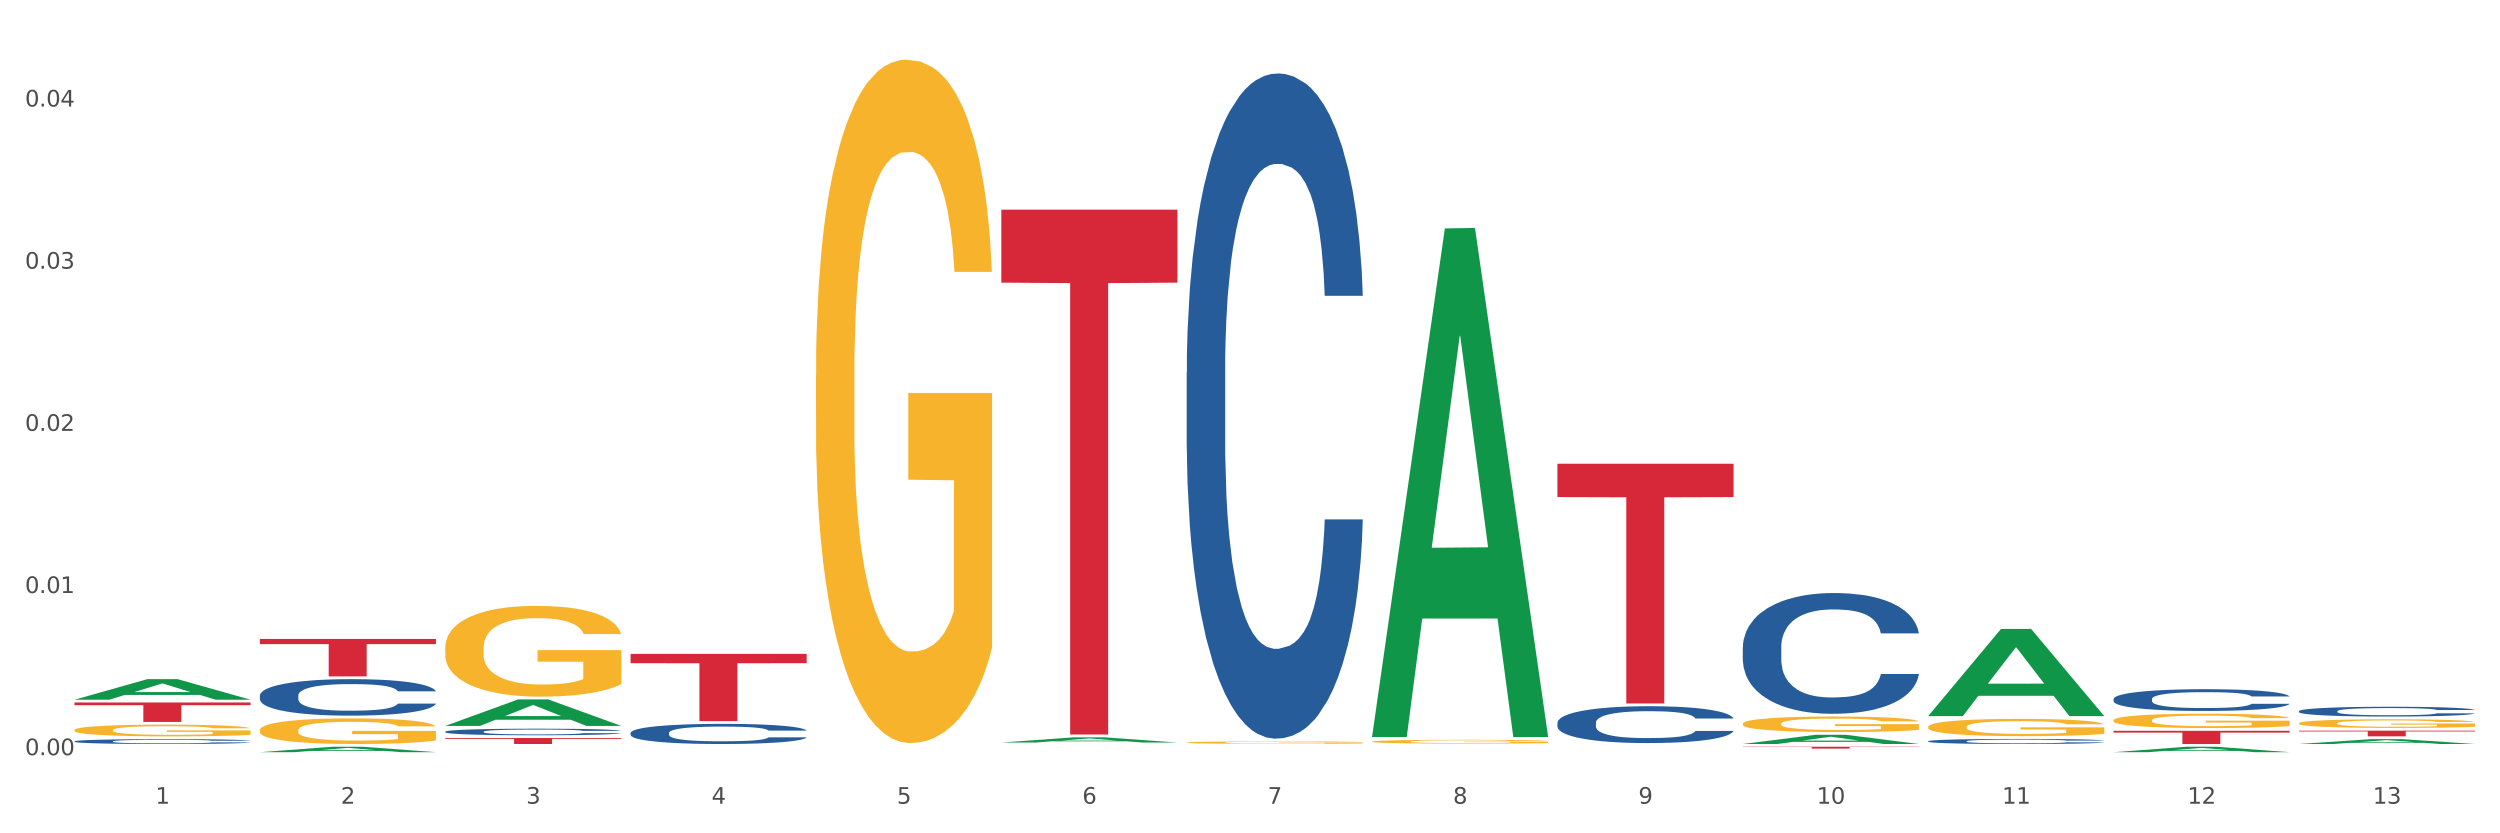 <?xml version="1.0" encoding="utf-8" standalone="no"?>
<!DOCTYPE svg PUBLIC "-//W3C//DTD SVG 1.1//EN"
  "http://www.w3.org/Graphics/SVG/1.1/DTD/svg11.dtd">
<svg xmlns:xlink="http://www.w3.org/1999/xlink" width="1080pt" height="360pt" viewBox="0 0 1080 360" xmlns="http://www.w3.org/2000/svg" version="1.1">
 <rect x="0" y="0" width="1080" height="360" fill="#333333" stroke="none"/>
 <defs>
  <style type="text/css">*{stroke-linejoin: round; stroke-linecap: butt}</style>
 </defs>
 <g id="figure_1">
  <g id="patch_1">
   <path d="M 0 360 
L 1080 360 
L 1080 0 
L 0 0 
z
" style="fill: #ffffff; stroke: #ffffff; stroke-linejoin: miter"/>
  </g>
  <g id="axes_1">
   <g id="matplotlib.axis_1">
    <g id="xtick_1">
     <g id="text_1">
      <!-- 1 -->
      <g style="fill: #4d4d4d" transform="translate(67.159 347.204) scale(0.096 -0.096)">
       <defs>
        <path id="DejaVuSans-31" d="M 794 531 
L 1825 531 
L 1825 4091 
L 703 3866 
L 703 4441 
L 1819 4666 
L 2450 4666 
L 2450 531 
L 3481 531 
L 3481 0 
L 794 0 
L 794 531 
z
" transform="scale(0.016)"/>
       </defs>
       <use xlink:href="#DejaVuSans-31"/>
      </g>
     </g>
    </g>
    <g id="xtick_2">
     <g id="text_2">
      <!-- 2 -->
      <g style="fill: #4d4d4d" transform="translate(147.238 347.204) scale(0.096 -0.096)">
       <defs>
        <path id="DejaVuSans-32" d="M 1228 531 
L 3431 531 
L 3431 0 
L 469 0 
L 469 531 
Q 828 903 1448 1529 
Q 2069 2156 2228 2338 
Q 2531 2678 2651 2914 
Q 2772 3150 2772 3378 
Q 2772 3750 2511 3984 
Q 2250 4219 1831 4219 
Q 1534 4219 1204 4116 
Q 875 4013 500 3803 
L 500 4441 
Q 881 4594 1212 4672 
Q 1544 4750 1819 4750 
Q 2544 4750 2975 4387 
Q 3406 4025 3406 3419 
Q 3406 3131 3298 2873 
Q 3191 2616 2906 2266 
Q 2828 2175 2409 1742 
Q 1991 1309 1228 531 
z
" transform="scale(0.016)"/>
       </defs>
       <use xlink:href="#DejaVuSans-32"/>
      </g>
     </g>
    </g>
    <g id="xtick_3">
     <g id="text_3">
      <!-- 3 -->
      <g style="fill: #4d4d4d" transform="translate(227.317 347.204) scale(0.096 -0.096)">
       <defs>
        <path id="DejaVuSans-33" d="M 2597 2516 
Q 3050 2419 3304 2112 
Q 3559 1806 3559 1356 
Q 3559 666 3084 287 
Q 2609 -91 1734 -91 
Q 1441 -91 1130 -33 
Q 819 25 488 141 
L 488 750 
Q 750 597 1062 519 
Q 1375 441 1716 441 
Q 2309 441 2620 675 
Q 2931 909 2931 1356 
Q 2931 1769 2642 2001 
Q 2353 2234 1838 2234 
L 1294 2234 
L 1294 2753 
L 1863 2753 
Q 2328 2753 2575 2939 
Q 2822 3125 2822 3475 
Q 2822 3834 2567 4026 
Q 2313 4219 1838 4219 
Q 1578 4219 1281 4162 
Q 984 4106 628 3988 
L 628 4550 
Q 988 4650 1302 4700 
Q 1616 4750 1894 4750 
Q 2613 4750 3031 4423 
Q 3450 4097 3450 3541 
Q 3450 3153 3228 2886 
Q 3006 2619 2597 2516 
z
" transform="scale(0.016)"/>
       </defs>
       <use xlink:href="#DejaVuSans-33"/>
      </g>
     </g>
    </g>
    <g id="xtick_4">
     <g id="text_4">
      <!-- 4 -->
      <g style="fill: #4d4d4d" transform="translate(307.396 347.204) scale(0.096 -0.096)">
       <defs>
        <path id="DejaVuSans-34" d="M 2419 4116 
L 825 1625 
L 2419 1625 
L 2419 4116 
z
M 2253 4666 
L 3047 4666 
L 3047 1625 
L 3713 1625 
L 3713 1100 
L 3047 1100 
L 3047 0 
L 2419 0 
L 2419 1100 
L 313 1100 
L 313 1709 
L 2253 4666 
z
" transform="scale(0.016)"/>
       </defs>
       <use xlink:href="#DejaVuSans-34"/>
      </g>
     </g>
    </g>
    <g id="xtick_5">
     <g id="text_5">
      <!-- 5 -->
      <g style="fill: #4d4d4d" transform="translate(387.475 347.204) scale(0.096 -0.096)">
       <defs>
        <path id="DejaVuSans-35" d="M 691 4666 
L 3169 4666 
L 3169 4134 
L 1269 4134 
L 1269 2991 
Q 1406 3038 1543 3061 
Q 1681 3084 1819 3084 
Q 2600 3084 3056 2656 
Q 3513 2228 3513 1497 
Q 3513 744 3044 326 
Q 2575 -91 1722 -91 
Q 1428 -91 1123 -41 
Q 819 9 494 109 
L 494 744 
Q 775 591 1075 516 
Q 1375 441 1709 441 
Q 2250 441 2565 725 
Q 2881 1009 2881 1497 
Q 2881 1984 2565 2268 
Q 2250 2553 1709 2553 
Q 1456 2553 1204 2497 
Q 953 2441 691 2322 
L 691 4666 
z
" transform="scale(0.016)"/>
       </defs>
       <use xlink:href="#DejaVuSans-35"/>
      </g>
     </g>
    </g>
    <g id="xtick_6">
     <g id="text_6">
      <!-- 6 -->
      <g style="fill: #4d4d4d" transform="translate(467.554 347.204) scale(0.096 -0.096)">
       <defs>
        <path id="DejaVuSans-36" d="M 2113 2584 
Q 1688 2584 1439 2293 
Q 1191 2003 1191 1497 
Q 1191 994 1439 701 
Q 1688 409 2113 409 
Q 2538 409 2786 701 
Q 3034 994 3034 1497 
Q 3034 2003 2786 2293 
Q 2538 2584 2113 2584 
z
M 3366 4563 
L 3366 3988 
Q 3128 4100 2886 4159 
Q 2644 4219 2406 4219 
Q 1781 4219 1451 3797 
Q 1122 3375 1075 2522 
Q 1259 2794 1537 2939 
Q 1816 3084 2150 3084 
Q 2853 3084 3261 2657 
Q 3669 2231 3669 1497 
Q 3669 778 3244 343 
Q 2819 -91 2113 -91 
Q 1303 -91 875 529 
Q 447 1150 447 2328 
Q 447 3434 972 4092 
Q 1497 4750 2381 4750 
Q 2619 4750 2861 4703 
Q 3103 4656 3366 4563 
z
" transform="scale(0.016)"/>
       </defs>
       <use xlink:href="#DejaVuSans-36"/>
      </g>
     </g>
    </g>
    <g id="xtick_7">
     <g id="text_7">
      <!-- 7 -->
      <g style="fill: #4d4d4d" transform="translate(547.634 347.204) scale(0.096 -0.096)">
       <defs>
        <path id="DejaVuSans-37" d="M 525 4666 
L 3525 4666 
L 3525 4397 
L 1831 0 
L 1172 0 
L 2766 4134 
L 525 4134 
L 525 4666 
z
" transform="scale(0.016)"/>
       </defs>
       <use xlink:href="#DejaVuSans-37"/>
      </g>
     </g>
    </g>
    <g id="xtick_8">
     <g id="text_8">
      <!-- 8 -->
      <g style="fill: #4d4d4d" transform="translate(627.713 347.204) scale(0.096 -0.096)">
       <defs>
        <path id="DejaVuSans-38" d="M 2034 2216 
Q 1584 2216 1326 1975 
Q 1069 1734 1069 1313 
Q 1069 891 1326 650 
Q 1584 409 2034 409 
Q 2484 409 2743 651 
Q 3003 894 3003 1313 
Q 3003 1734 2745 1975 
Q 2488 2216 2034 2216 
z
M 1403 2484 
Q 997 2584 770 2862 
Q 544 3141 544 3541 
Q 544 4100 942 4425 
Q 1341 4750 2034 4750 
Q 2731 4750 3128 4425 
Q 3525 4100 3525 3541 
Q 3525 3141 3298 2862 
Q 3072 2584 2669 2484 
Q 3125 2378 3379 2068 
Q 3634 1759 3634 1313 
Q 3634 634 3220 271 
Q 2806 -91 2034 -91 
Q 1263 -91 848 271 
Q 434 634 434 1313 
Q 434 1759 690 2068 
Q 947 2378 1403 2484 
z
M 1172 3481 
Q 1172 3119 1398 2916 
Q 1625 2713 2034 2713 
Q 2441 2713 2670 2916 
Q 2900 3119 2900 3481 
Q 2900 3844 2670 4047 
Q 2441 4250 2034 4250 
Q 1625 4250 1398 4047 
Q 1172 3844 1172 3481 
z
" transform="scale(0.016)"/>
       </defs>
       <use xlink:href="#DejaVuSans-38"/>
      </g>
     </g>
    </g>
    <g id="xtick_9">
     <g id="text_9">
      <!-- 9 -->
      <g style="fill: #4d4d4d" transform="translate(707.792 347.204) scale(0.096 -0.096)">
       <defs>
        <path id="DejaVuSans-39" d="M 703 97 
L 703 672 
Q 941 559 1184 500 
Q 1428 441 1663 441 
Q 2288 441 2617 861 
Q 2947 1281 2994 2138 
Q 2813 1869 2534 1725 
Q 2256 1581 1919 1581 
Q 1219 1581 811 2004 
Q 403 2428 403 3163 
Q 403 3881 828 4315 
Q 1253 4750 1959 4750 
Q 2769 4750 3195 4129 
Q 3622 3509 3622 2328 
Q 3622 1225 3098 567 
Q 2575 -91 1691 -91 
Q 1453 -91 1209 -44 
Q 966 3 703 97 
z
M 1959 2075 
Q 2384 2075 2632 2365 
Q 2881 2656 2881 3163 
Q 2881 3666 2632 3958 
Q 2384 4250 1959 4250 
Q 1534 4250 1286 3958 
Q 1038 3666 1038 3163 
Q 1038 2656 1286 2365 
Q 1534 2075 1959 2075 
z
" transform="scale(0.016)"/>
       </defs>
       <use xlink:href="#DejaVuSans-39"/>
      </g>
     </g>
    </g>
    <g id="xtick_10">
     <g id="text_10">
      <!-- 10 -->
      <g style="fill: #4d4d4d" transform="translate(784.817 347.204) scale(0.096 -0.096)">
       <defs>
        <path id="DejaVuSans-30" d="M 2034 4250 
Q 1547 4250 1301 3770 
Q 1056 3291 1056 2328 
Q 1056 1369 1301 889 
Q 1547 409 2034 409 
Q 2525 409 2770 889 
Q 3016 1369 3016 2328 
Q 3016 3291 2770 3770 
Q 2525 4250 2034 4250 
z
M 2034 4750 
Q 2819 4750 3233 4129 
Q 3647 3509 3647 2328 
Q 3647 1150 3233 529 
Q 2819 -91 2034 -91 
Q 1250 -91 836 529 
Q 422 1150 422 2328 
Q 422 3509 836 4129 
Q 1250 4750 2034 4750 
z
" transform="scale(0.016)"/>
       </defs>
       <use xlink:href="#DejaVuSans-31"/>
       <use xlink:href="#DejaVuSans-30" transform="translate(63.623 0)"/>
      </g>
     </g>
    </g>
    <g id="xtick_11">
     <g id="text_11">
      <!-- 11 -->
      <g style="fill: #4d4d4d" transform="translate(864.896 347.204) scale(0.096 -0.096)">
       <use xlink:href="#DejaVuSans-31"/>
       <use xlink:href="#DejaVuSans-31" transform="translate(63.623 0)"/>
      </g>
     </g>
    </g>
    <g id="xtick_12">
     <g id="text_12">
      <!-- 12 -->
      <g style="fill: #4d4d4d" transform="translate(944.975 347.204) scale(0.096 -0.096)">
       <use xlink:href="#DejaVuSans-31"/>
       <use xlink:href="#DejaVuSans-32" transform="translate(63.623 0)"/>
      </g>
     </g>
    </g>
    <g id="xtick_13">
     <g id="text_13">
      <!-- 13 -->
      <g style="fill: #4d4d4d" transform="translate(1025.054 347.204) scale(0.096 -0.096)">
       <use xlink:href="#DejaVuSans-31"/>
       <use xlink:href="#DejaVuSans-33" transform="translate(63.623 0)"/>
      </g>
     </g>
    </g>
    <g id="xtick_14"/>
    <g id="xtick_15"/>
    <g id="xtick_16"/>
    <g id="xtick_17"/>
    <g id="xtick_18"/>
    <g id="xtick_19"/>
    <g id="xtick_20"/>
    <g id="xtick_21"/>
    <g id="xtick_22"/>
    <g id="xtick_23"/>
    <g id="xtick_24"/>
    <g id="xtick_25"/>
   </g>
   <g id="matplotlib.axis_2">
    <g id="ytick_1">
     <g id="text_14">
      <!-- 0.00 -->
      <g style="fill: #4d4d4d" transform="translate(10.8 326.243) scale(0.096 -0.096)">
       <defs>
        <path id="DejaVuSans-2e" d="M 684 794 
L 1344 794 
L 1344 0 
L 684 0 
L 684 794 
z
" transform="scale(0.016)"/>
       </defs>
       <use xlink:href="#DejaVuSans-30"/>
       <use xlink:href="#DejaVuSans-2e" transform="translate(63.623 0)"/>
       <use xlink:href="#DejaVuSans-30" transform="translate(95.41 0)"/>
       <use xlink:href="#DejaVuSans-30" transform="translate(159.033 0)"/>
      </g>
     </g>
    </g>
    <g id="ytick_2">
     <g id="text_15">
      <!-- 0.01 -->
      <g style="fill: #4d4d4d" transform="translate(10.8 256.185) scale(0.096 -0.096)">
       <use xlink:href="#DejaVuSans-30"/>
       <use xlink:href="#DejaVuSans-2e" transform="translate(63.623 0)"/>
       <use xlink:href="#DejaVuSans-30" transform="translate(95.41 0)"/>
       <use xlink:href="#DejaVuSans-31" transform="translate(159.033 0)"/>
      </g>
     </g>
    </g>
    <g id="ytick_3">
     <g id="text_16">
      <!-- 0.02 -->
      <g style="fill: #4d4d4d" transform="translate(10.8 186.128) scale(0.096 -0.096)">
       <use xlink:href="#DejaVuSans-30"/>
       <use xlink:href="#DejaVuSans-2e" transform="translate(63.623 0)"/>
       <use xlink:href="#DejaVuSans-30" transform="translate(95.41 0)"/>
       <use xlink:href="#DejaVuSans-32" transform="translate(159.033 0)"/>
      </g>
     </g>
    </g>
    <g id="ytick_4">
     <g id="text_17">
      <!-- 0.03 -->
      <g style="fill: #4d4d4d" transform="translate(10.8 116.071) scale(0.096 -0.096)">
       <use xlink:href="#DejaVuSans-30"/>
       <use xlink:href="#DejaVuSans-2e" transform="translate(63.623 0)"/>
       <use xlink:href="#DejaVuSans-30" transform="translate(95.41 0)"/>
       <use xlink:href="#DejaVuSans-33" transform="translate(159.033 0)"/>
      </g>
     </g>
    </g>
    <g id="ytick_5">
     <g id="text_18">
      <!-- 0.04 -->
      <g style="fill: #4d4d4d" transform="translate(10.8 46.014) scale(0.096 -0.096)">
       <use xlink:href="#DejaVuSans-30"/>
       <use xlink:href="#DejaVuSans-2e" transform="translate(63.623 0)"/>
       <use xlink:href="#DejaVuSans-30" transform="translate(95.41 0)"/>
       <use xlink:href="#DejaVuSans-34" transform="translate(159.033 0)"/>
      </g>
     </g>
    </g>
    <g id="ytick_6"/>
    <g id="ytick_7"/>
    <g id="ytick_8"/>
    <g id="ytick_9"/>
   </g>
   <g id="PolyCollection_1">
    <path d="M 32.175 302.271 
L 32.253 302.263 
L 63.625 293.385 
L 76.644 293.377 
L 108.25 302.288 
L 93.192 302.288 
L 86.369 300.213 
L 53.978 300.213 
L 53.743 300.246 
L 47.155 302.288 
L 32.175 302.288 
L 32.175 302.271 
L 58.056 298.975 
L 82.291 298.966 
L 70.291 295.276 
L 70.134 295.26 
L 69.977 295.285 
L 57.978 298.966 
L 58.056 298.975 
L 32.175 302.271 
z
" clip-path="url(#pe93362a57c)" style="fill: #109648"/>
    <path d="M 192.333 316.073 
L 192.423 316.071 
L 192.423 315.998 
L 192.693 315.899 
L 193.682 315.717 
L 194.941 315.579 
L 197.099 315.418 
L 198.268 315.35 
L 199.797 315.275 
L 202.944 315.153 
L 206.541 315.049 
L 209.059 314.991 
L 210.947 314.955 
L 215.174 314.89 
L 217.602 314.861 
L 220.12 314.838 
L 222.278 314.822 
L 225.875 314.804 
L 228.752 314.796 
L 232.079 314.794 
L 234.867 314.796 
L 238.554 314.807 
L 243.949 314.838 
L 246.018 314.856 
L 248.805 314.887 
L 251.683 314.929 
L 254.021 314.971 
L 256.718 315.03 
L 259.506 315.108 
L 262.204 315.207 
L 264.092 315.298 
L 265.621 315.395 
L 266.97 315.512 
L 267.959 315.639 
L 268.408 315.746 
L 251.953 315.746 
L 251.503 315.649 
L 250.604 315.545 
L 249.704 315.475 
L 248.715 315.418 
L 247.187 315.353 
L 245.838 315.311 
L 243.59 315.262 
L 241.521 315.231 
L 239.813 315.212 
L 237.745 315.197 
L 233.338 315.181 
L 230.191 315.181 
L 228.213 315.186 
L 225.785 315.199 
L 223.717 315.218 
L 221.289 315.249 
L 219.4 315.283 
L 217.512 315.327 
L 216.433 315.358 
L 214.814 315.415 
L 213.735 315.462 
L 212.296 315.543 
L 211.487 315.6 
L 210.048 315.748 
L 209.419 315.857 
L 209.149 315.933 
L 208.969 316.016 
L 208.969 316.422 
L 209.509 316.604 
L 209.958 316.682 
L 210.678 316.77 
L 212.027 316.885 
L 214.005 316.996 
L 216.073 317.077 
L 217.782 317.126 
L 219.4 317.163 
L 221.019 317.191 
L 222.997 317.218 
L 224.616 317.233 
L 227.044 317.249 
L 229.921 317.257 
L 232.169 317.257 
L 236.755 317.244 
L 238.824 317.231 
L 240.802 317.212 
L 242.96 317.184 
L 244.669 317.152 
L 245.658 317.129 
L 247.276 317.08 
L 248.535 317.028 
L 249.615 316.968 
L 250.334 316.916 
L 251.143 316.838 
L 251.773 316.749 
L 251.953 316.703 
L 268.408 316.703 
L 268.049 316.796 
L 267.419 316.887 
L 266.16 317.009 
L 265.171 317.08 
L 263.643 317.165 
L 262.024 317.238 
L 259.776 317.319 
L 257.708 317.379 
L 255.549 317.431 
L 253.211 317.478 
L 248.985 317.543 
L 247.456 317.561 
L 244.219 317.592 
L 241.701 317.61 
L 238.014 317.628 
L 234.238 317.639 
L 230.281 317.641 
L 226.774 317.636 
L 222.907 317.621 
L 220.479 317.605 
L 217.782 317.582 
L 214.634 317.545 
L 211.667 317.501 
L 208.879 317.449 
L 206.271 317.389 
L 203.843 317.322 
L 200.696 317.21 
L 198.358 317.1 
L 196.65 316.999 
L 195.481 316.913 
L 194.312 316.804 
L 193.682 316.729 
L 192.693 316.547 
L 192.333 316.378 
L 192.333 316.073 
z
" clip-path="url(#pe93362a57c)" style="fill: #255c99"/>
    <path d="M 112.254 300.472 
L 112.344 300.458 
L 112.344 300.055 
L 112.614 299.508 
L 113.603 298.5 
L 114.862 297.737 
L 117.02 296.845 
L 118.189 296.47 
L 119.718 296.053 
L 122.865 295.377 
L 126.462 294.801 
L 128.98 294.484 
L 130.868 294.283 
L 135.095 293.923 
L 137.523 293.764 
L 140.04 293.635 
L 142.199 293.548 
L 145.796 293.448 
L 148.673 293.405 
L 152 293.39 
L 154.788 293.405 
L 158.475 293.462 
L 163.87 293.635 
L 165.938 293.736 
L 168.726 293.908 
L 171.604 294.139 
L 173.942 294.369 
L 176.639 294.7 
L 179.427 295.132 
L 182.125 295.679 
L 184.013 296.183 
L 185.542 296.715 
L 186.891 297.363 
L 187.88 298.068 
L 188.329 298.658 
L 171.873 298.658 
L 171.424 298.126 
L 170.525 297.55 
L 169.625 297.161 
L 168.636 296.845 
L 167.107 296.485 
L 165.759 296.255 
L 163.51 295.981 
L 161.442 295.808 
L 159.734 295.708 
L 157.665 295.621 
L 153.259 295.535 
L 150.112 295.535 
L 148.134 295.564 
L 145.706 295.636 
L 143.637 295.736 
L 141.209 295.909 
L 139.321 296.096 
L 137.433 296.341 
L 136.354 296.514 
L 134.735 296.83 
L 133.656 297.089 
L 132.217 297.536 
L 131.408 297.852 
L 129.969 298.673 
L 129.34 299.277 
L 129.07 299.695 
L 128.89 300.155 
L 128.89 302.401 
L 129.43 303.408 
L 129.879 303.84 
L 130.599 304.33 
L 131.947 304.963 
L 133.926 305.582 
L 135.994 306.028 
L 137.702 306.302 
L 139.321 306.503 
L 140.94 306.661 
L 142.918 306.805 
L 144.537 306.892 
L 146.965 306.978 
L 149.842 307.021 
L 152.09 307.021 
L 156.676 306.949 
L 158.745 306.877 
L 160.723 306.777 
L 162.881 306.618 
L 164.59 306.445 
L 165.579 306.316 
L 167.197 306.042 
L 168.456 305.755 
L 169.535 305.423 
L 170.255 305.136 
L 171.064 304.704 
L 171.694 304.214 
L 171.873 303.955 
L 188.329 303.955 
L 187.97 304.473 
L 187.34 304.977 
L 186.081 305.654 
L 185.092 306.042 
L 183.563 306.517 
L 181.945 306.92 
L 179.697 307.367 
L 177.628 307.698 
L 175.47 307.986 
L 173.132 308.245 
L 168.906 308.605 
L 167.377 308.705 
L 164.14 308.878 
L 161.622 308.979 
L 157.935 309.08 
L 154.158 309.137 
L 150.202 309.152 
L 146.695 309.123 
L 142.828 309.036 
L 140.4 308.95 
L 137.702 308.82 
L 134.555 308.619 
L 131.588 308.374 
L 128.8 308.086 
L 126.192 307.755 
L 123.764 307.381 
L 120.617 306.762 
L 118.279 306.158 
L 116.57 305.596 
L 115.401 305.121 
L 114.232 304.517 
L 113.603 304.099 
L 112.614 303.092 
L 112.254 302.156 
L 112.254 300.472 
z
" clip-path="url(#pe93362a57c)" style="fill: #255c99"/>
    <path d="M 32.175 320.252 
L 32.265 320.25 
L 32.265 320.196 
L 32.535 320.123 
L 33.524 319.989 
L 34.783 319.888 
L 36.941 319.769 
L 38.11 319.719 
L 39.639 319.663 
L 42.786 319.573 
L 46.383 319.496 
L 48.901 319.454 
L 50.789 319.427 
L 55.016 319.38 
L 57.443 319.358 
L 59.961 319.341 
L 62.119 319.33 
L 65.716 319.316 
L 68.594 319.31 
L 71.921 319.309 
L 74.709 319.31 
L 78.396 319.318 
L 83.791 319.341 
L 85.859 319.355 
L 88.647 319.378 
L 91.524 319.408 
L 93.862 319.439 
L 96.56 319.483 
L 99.348 319.541 
L 102.045 319.613 
L 103.934 319.681 
L 105.463 319.751 
L 106.811 319.838 
L 107.801 319.932 
L 108.25 320.01 
L 91.794 320.01 
L 91.345 319.939 
L 90.445 319.863 
L 89.546 319.811 
L 88.557 319.769 
L 87.028 319.721 
L 85.679 319.69 
L 83.431 319.654 
L 81.363 319.631 
L 79.655 319.617 
L 77.586 319.606 
L 73.18 319.594 
L 70.033 319.594 
L 68.054 319.598 
L 65.627 319.608 
L 63.558 319.621 
L 61.13 319.644 
L 59.242 319.669 
L 57.354 319.702 
L 56.274 319.725 
L 54.656 319.767 
L 53.577 319.801 
L 52.138 319.861 
L 51.329 319.903 
L 49.89 320.012 
L 49.26 320.093 
L 48.991 320.148 
L 48.811 320.21 
L 48.811 320.509 
L 49.35 320.643 
L 49.8 320.701 
L 50.519 320.766 
L 51.868 320.85 
L 53.847 320.933 
L 55.915 320.992 
L 57.623 321.028 
L 59.242 321.055 
L 60.861 321.076 
L 62.839 321.095 
L 64.457 321.107 
L 66.885 321.118 
L 69.763 321.124 
L 72.011 321.124 
L 76.597 321.115 
L 78.665 321.105 
L 80.644 321.092 
L 82.802 321.071 
L 84.51 321.048 
L 85.5 321.03 
L 87.118 320.994 
L 88.377 320.956 
L 89.456 320.911 
L 90.176 320.873 
L 90.985 320.816 
L 91.614 320.75 
L 91.794 320.716 
L 108.25 320.716 
L 107.89 320.785 
L 107.261 320.852 
L 106.002 320.942 
L 105.013 320.994 
L 103.484 321.057 
L 101.866 321.111 
L 99.618 321.17 
L 97.549 321.214 
L 95.391 321.253 
L 93.053 321.287 
L 88.827 321.335 
L 87.298 321.349 
L 84.061 321.372 
L 81.543 321.385 
L 77.856 321.398 
L 74.079 321.406 
L 70.123 321.408 
L 66.616 321.404 
L 62.749 321.393 
L 60.321 321.381 
L 57.623 321.364 
L 54.476 321.337 
L 51.509 321.304 
L 48.721 321.266 
L 46.113 321.222 
L 43.685 321.172 
L 40.538 321.09 
L 38.2 321.009 
L 36.491 320.934 
L 35.322 320.871 
L 34.153 320.791 
L 33.524 320.735 
L 32.535 320.601 
L 32.175 320.476 
L 32.175 320.252 
z
" clip-path="url(#pe93362a57c)" style="fill: #255c99"/>
    <path d="M 32.175 315.394 
L 32.265 315.389 
L 32.265 315.223 
L 32.444 315.079 
L 33.343 314.732 
L 34.69 314.445 
L 35.678 314.292 
L 36.666 314.167 
L 37.833 314.042 
L 39.271 313.912 
L 41.875 313.722 
L 43.492 313.625 
L 45.468 313.523 
L 49.061 313.375 
L 51.665 313.292 
L 54.36 313.222 
L 58.761 313.139 
L 61.635 313.102 
L 64.689 313.074 
L 68.371 313.056 
L 71.156 313.051 
L 77.263 313.065 
L 82.473 313.107 
L 84.988 313.139 
L 88.221 313.195 
L 89.927 313.232 
L 92.712 313.306 
L 95.586 313.403 
L 97.562 313.486 
L 100.526 313.644 
L 102.771 313.801 
L 104.837 313.996 
L 105.915 314.13 
L 106.723 314.255 
L 107.442 314.398 
L 108.16 314.625 
L 91.993 314.625 
L 91.365 314.463 
L 90.377 314.31 
L 88.939 314.162 
L 87.682 314.07 
L 85.526 313.954 
L 83.55 313.88 
L 81.485 313.824 
L 78.97 313.778 
L 76.994 313.755 
L 74.209 313.736 
L 68.731 313.741 
L 65.048 313.778 
L 62.533 313.824 
L 60.917 313.866 
L 59.479 313.912 
L 57.863 313.977 
L 55.977 314.074 
L 54.629 314.162 
L 53.282 314.273 
L 52.204 314.385 
L 51.216 314.514 
L 50.408 314.653 
L 49.779 314.797 
L 49.24 314.973 
L 48.791 315.264 
L 48.791 315.899 
L 48.971 316.042 
L 49.42 316.232 
L 49.959 316.376 
L 50.857 316.547 
L 51.665 316.663 
L 53.192 316.829 
L 54.899 316.968 
L 56.246 317.056 
L 57.593 317.13 
L 59.929 317.232 
L 62.533 317.316 
L 64.779 317.366 
L 67.832 317.413 
L 69.898 317.431 
L 71.695 317.441 
L 76.096 317.441 
L 79.239 317.427 
L 82.742 317.394 
L 85.437 317.353 
L 87.682 317.302 
L 90.197 317.218 
L 91.814 317.14 
L 91.814 316.172 
L 72.054 316.167 
L 72.054 315.524 
L 108.25 315.524 
L 108.25 317.413 
L 106.723 317.51 
L 105.017 317.598 
L 103.22 317.677 
L 100.526 317.774 
L 97.292 317.867 
L 94.418 317.931 
L 91.365 317.987 
L 87.772 318.038 
L 83.101 318.084 
L 80.227 318.103 
L 76.635 318.117 
L 72.413 318.121 
L 68.731 318.112 
L 65.138 318.089 
L 61.366 318.047 
L 57.683 317.987 
L 54.899 317.927 
L 52.114 317.853 
L 49.15 317.755 
L 46.815 317.663 
L 45.019 317.579 
L 43.043 317.473 
L 40.887 317.334 
L 39.271 317.209 
L 37.833 317.079 
L 36.307 316.913 
L 35.229 316.769 
L 34.151 316.589 
L 33.522 316.454 
L 32.804 316.246 
L 32.265 315.954 
L 32.175 315.394 
z
" clip-path="url(#pe93362a57c)" style="fill: #f7b32b"/>
    <path d="M 32.175 303.475 
L 108.25 303.475 
L 108.25 304.641 
L 78.325 304.649 
L 78.325 311.864 
L 61.92 311.864 
L 61.92 304.649 
L 32.175 304.641 
L 32.175 303.483 
L 32.175 303.475 
z
" clip-path="url(#pe93362a57c)" style="fill: #d62839"/>
    <path d="M 112.254 276.012 
L 188.329 276.012 
L 188.329 278.262 
L 158.404 278.277 
L 158.404 292.203 
L 141.999 292.203 
L 141.999 278.277 
L 112.254 278.262 
L 112.254 276.028 
L 112.254 276.012 
z
" clip-path="url(#pe93362a57c)" style="fill: #d62839"/>
    <path d="M 192.333 279.867 
L 192.423 279.832 
L 192.423 278.543 
L 192.603 277.433 
L 193.501 274.747 
L 194.848 272.527 
L 195.836 271.345 
L 196.824 270.379 
L 197.992 269.412 
L 199.429 268.409 
L 202.034 266.941 
L 203.65 266.189 
L 205.626 265.401 
L 209.219 264.256 
L 211.824 263.611 
L 214.518 263.074 
L 218.919 262.429 
L 221.793 262.143 
L 224.847 261.928 
L 228.53 261.785 
L 231.314 261.749 
L 237.422 261.856 
L 242.631 262.179 
L 245.146 262.429 
L 248.379 262.859 
L 250.086 263.145 
L 252.87 263.718 
L 255.744 264.47 
L 257.72 265.115 
L 260.684 266.332 
L 262.93 267.55 
L 264.995 269.054 
L 266.073 270.092 
L 266.882 271.059 
L 267.6 272.169 
L 268.319 273.923 
L 252.152 273.923 
L 251.523 272.67 
L 250.535 271.489 
L 249.098 270.343 
L 247.84 269.627 
L 245.685 268.731 
L 243.709 268.159 
L 241.643 267.729 
L 239.128 267.371 
L 237.152 267.192 
L 234.368 267.048 
L 228.889 267.084 
L 225.206 267.371 
L 222.692 267.729 
L 221.075 268.051 
L 219.638 268.409 
L 218.021 268.91 
L 216.135 269.662 
L 214.788 270.343 
L 213.44 271.202 
L 212.363 272.062 
L 211.375 273.064 
L 210.566 274.138 
L 209.937 275.248 
L 209.399 276.609 
L 208.949 278.865 
L 208.949 283.77 
L 209.129 284.88 
L 209.578 286.349 
L 210.117 287.459 
L 211.015 288.783 
L 211.824 289.679 
L 213.351 290.968 
L 215.057 292.042 
L 216.404 292.722 
L 217.752 293.295 
L 220.087 294.083 
L 222.692 294.727 
L 224.937 295.121 
L 227.991 295.479 
L 230.057 295.623 
L 231.853 295.694 
L 236.254 295.694 
L 239.398 295.587 
L 242.9 295.336 
L 245.595 295.014 
L 247.84 294.62 
L 250.355 293.976 
L 251.972 293.367 
L 251.972 285.883 
L 232.212 285.847 
L 232.212 280.87 
L 268.408 280.87 
L 268.408 295.479 
L 266.882 296.231 
L 265.175 296.912 
L 263.379 297.52 
L 260.684 298.272 
L 257.451 298.989 
L 254.577 299.49 
L 251.523 299.92 
L 247.93 300.313 
L 243.26 300.671 
L 240.386 300.815 
L 236.793 300.922 
L 232.571 300.958 
L 228.889 300.886 
L 225.296 300.707 
L 221.524 300.385 
L 217.841 299.92 
L 215.057 299.454 
L 212.273 298.881 
L 209.309 298.129 
L 206.974 297.413 
L 205.177 296.768 
L 203.201 295.945 
L 201.046 294.871 
L 199.429 293.904 
L 197.992 292.901 
L 196.465 291.612 
L 195.387 290.502 
L 194.309 289.106 
L 193.681 288.067 
L 192.962 286.456 
L 192.423 284.2 
L 192.333 279.867 
z
" clip-path="url(#pe93362a57c)" style="fill: #f7b32b"/>
    <path d="M 272.412 282.465 
L 348.488 282.465 
L 348.488 286.502 
L 318.562 286.53 
L 318.562 311.521 
L 302.157 311.521 
L 302.157 286.53 
L 272.412 286.502 
L 272.412 282.492 
L 272.412 282.465 
z
" clip-path="url(#pe93362a57c)" style="fill: #d62839"/>
    <path d="M 432.571 90.586 
L 508.646 90.586 
L 508.646 122.096 
L 478.721 122.309 
L 478.721 317.329 
L 462.316 317.329 
L 462.316 122.309 
L 432.571 122.096 
L 432.571 90.799 
L 432.571 90.586 
z
" clip-path="url(#pe93362a57c)" style="fill: #d62839"/>
    <path d="M 272.412 316.617 
L 272.502 316.61 
L 272.502 316.387 
L 272.772 316.085 
L 273.761 315.529 
L 275.02 315.108 
L 277.178 314.615 
L 278.347 314.409 
L 279.876 314.178 
L 283.023 313.805 
L 286.62 313.487 
L 289.138 313.313 
L 291.027 313.201 
L 295.253 313.003 
L 297.681 312.915 
L 300.199 312.844 
L 302.357 312.796 
L 305.954 312.741 
L 308.831 312.717 
L 312.159 312.709 
L 314.946 312.717 
L 318.633 312.748 
L 324.028 312.844 
L 326.097 312.899 
L 328.884 312.995 
L 331.762 313.122 
L 334.1 313.249 
L 336.798 313.432 
L 339.585 313.67 
L 342.283 313.972 
L 344.171 314.25 
L 345.7 314.544 
L 347.049 314.901 
L 348.038 315.291 
L 348.488 315.616 
L 332.032 315.616 
L 331.582 315.322 
L 330.683 315.005 
L 329.784 314.79 
L 328.794 314.615 
L 327.266 314.417 
L 325.917 314.29 
L 323.669 314.139 
L 321.601 314.043 
L 319.892 313.988 
L 317.824 313.94 
L 313.418 313.892 
L 310.27 313.892 
L 308.292 313.908 
L 305.864 313.948 
L 303.796 314.004 
L 301.368 314.099 
L 299.479 314.202 
L 297.591 314.337 
L 296.512 314.433 
L 294.893 314.607 
L 293.814 314.75 
L 292.375 314.997 
L 291.566 315.172 
L 290.127 315.624 
L 289.498 315.958 
L 289.228 316.188 
L 289.048 316.443 
L 289.048 317.682 
L 289.588 318.238 
L 290.037 318.476 
L 290.757 318.747 
L 292.106 319.096 
L 294.084 319.438 
L 296.152 319.684 
L 297.861 319.835 
L 299.479 319.946 
L 301.098 320.034 
L 303.076 320.113 
L 304.695 320.161 
L 307.123 320.208 
L 310 320.232 
L 312.249 320.232 
L 316.835 320.192 
L 318.903 320.153 
L 320.881 320.097 
L 323.039 320.01 
L 324.748 319.914 
L 325.737 319.843 
L 327.356 319.692 
L 328.615 319.533 
L 329.694 319.35 
L 330.413 319.191 
L 331.222 318.953 
L 331.852 318.683 
L 332.032 318.54 
L 348.488 318.54 
L 348.128 318.826 
L 347.498 319.104 
L 346.24 319.477 
L 345.25 319.692 
L 343.722 319.954 
L 342.103 320.177 
L 339.855 320.423 
L 337.787 320.606 
L 335.629 320.764 
L 333.291 320.907 
L 329.064 321.106 
L 327.535 321.162 
L 324.298 321.257 
L 321.78 321.313 
L 318.094 321.368 
L 314.317 321.4 
L 310.36 321.408 
L 306.853 321.392 
L 302.986 321.344 
L 300.558 321.297 
L 297.861 321.225 
L 294.713 321.114 
L 291.746 320.979 
L 288.958 320.82 
L 286.351 320.637 
L 283.923 320.431 
L 280.775 320.089 
L 278.437 319.756 
L 276.729 319.446 
L 275.56 319.184 
L 274.391 318.85 
L 273.761 318.619 
L 272.772 318.063 
L 272.412 317.547 
L 272.412 316.617 
z
" clip-path="url(#pe93362a57c)" style="fill: #255c99"/>
    <path d="M 672.808 200.341 
L 748.883 200.341 
L 748.883 214.732 
L 718.958 214.829 
L 718.958 303.896 
L 702.553 303.896 
L 702.553 214.829 
L 672.808 214.732 
L 672.808 200.438 
L 672.808 200.341 
z
" clip-path="url(#pe93362a57c)" style="fill: #d62839"/>
    <path d="M 913.046 315.695 
L 989.121 315.695 
L 989.121 316.489 
L 959.196 316.495 
L 959.196 321.408 
L 942.791 321.408 
L 942.791 316.495 
L 913.046 316.489 
L 913.046 315.701 
L 913.046 315.695 
z
" clip-path="url(#pe93362a57c)" style="fill: #d62839"/>
    <path d="M 993.125 315.644 
L 1069.2 315.644 
L 1069.2 315.986 
L 1039.275 315.988 
L 1039.275 318.105 
L 1022.87 318.105 
L 1022.87 315.988 
L 993.125 315.986 
L 993.125 315.646 
L 993.125 315.644 
z
" clip-path="url(#pe93362a57c)" style="fill: #d62839"/>
    <path d="M 993.125 312.453 
L 993.215 312.449 
L 993.215 312.327 
L 993.394 312.221 
L 994.292 311.966 
L 995.64 311.755 
L 996.628 311.643 
L 997.616 311.551 
L 998.783 311.459 
L 1000.22 311.364 
L 1002.825 311.225 
L 1004.442 311.153 
L 1006.418 311.079 
L 1010.01 310.97 
L 1012.615 310.908 
L 1015.31 310.857 
L 1019.711 310.796 
L 1022.585 310.769 
L 1025.639 310.749 
L 1029.321 310.735 
L 1032.105 310.732 
L 1038.213 310.742 
L 1043.422 310.772 
L 1045.937 310.796 
L 1049.171 310.837 
L 1050.877 310.864 
L 1053.662 310.919 
L 1056.536 310.99 
L 1058.512 311.051 
L 1061.476 311.167 
L 1063.721 311.283 
L 1065.787 311.425 
L 1066.865 311.524 
L 1067.673 311.616 
L 1068.392 311.721 
L 1069.11 311.888 
L 1052.943 311.888 
L 1052.314 311.769 
L 1051.326 311.657 
L 1049.889 311.548 
L 1048.632 311.48 
L 1046.476 311.395 
L 1044.5 311.34 
L 1042.434 311.3 
L 1039.92 311.266 
L 1037.944 311.249 
L 1035.159 311.235 
L 1029.68 311.238 
L 1025.998 311.266 
L 1023.483 311.3 
L 1021.866 311.33 
L 1020.429 311.364 
L 1018.813 311.412 
L 1016.926 311.483 
L 1015.579 311.548 
L 1014.232 311.63 
L 1013.154 311.711 
L 1012.166 311.806 
L 1011.358 311.908 
L 1010.729 312.014 
L 1010.19 312.143 
L 1009.741 312.357 
L 1009.741 312.824 
L 1009.921 312.929 
L 1010.37 313.068 
L 1010.909 313.174 
L 1011.807 313.3 
L 1012.615 313.385 
L 1014.142 313.507 
L 1015.849 313.609 
L 1017.196 313.674 
L 1018.543 313.728 
L 1020.878 313.803 
L 1023.483 313.864 
L 1025.728 313.902 
L 1028.782 313.936 
L 1030.848 313.949 
L 1032.644 313.956 
L 1037.045 313.956 
L 1040.189 313.946 
L 1043.692 313.922 
L 1046.386 313.892 
L 1048.632 313.854 
L 1051.147 313.793 
L 1052.763 313.735 
L 1052.763 313.024 
L 1033.004 313.021 
L 1033.004 312.548 
L 1069.2 312.548 
L 1069.2 313.936 
L 1067.673 314.007 
L 1065.967 314.072 
L 1064.17 314.13 
L 1061.476 314.201 
L 1058.242 314.269 
L 1055.368 314.317 
L 1052.314 314.358 
L 1048.722 314.395 
L 1044.051 314.429 
L 1041.177 314.443 
L 1037.584 314.453 
L 1033.363 314.456 
L 1029.68 314.449 
L 1026.088 314.432 
L 1022.315 314.402 
L 1018.633 314.358 
L 1015.849 314.313 
L 1013.064 314.259 
L 1010.1 314.188 
L 1007.765 314.119 
L 1005.969 314.058 
L 1003.993 313.98 
L 1001.837 313.878 
L 1000.22 313.786 
L 998.783 313.691 
L 997.256 313.568 
L 996.179 313.463 
L 995.101 313.33 
L 994.472 313.232 
L 993.754 313.079 
L 993.215 312.864 
L 993.125 312.453 
z
" clip-path="url(#pe93362a57c)" style="fill: #f7b32b"/>
    <path d="M 913.046 311.181 
L 913.135 311.175 
L 913.135 310.972 
L 913.315 310.797 
L 914.213 310.373 
L 915.561 310.023 
L 916.549 309.837 
L 917.537 309.684 
L 918.704 309.532 
L 920.141 309.373 
L 922.746 309.142 
L 924.363 309.023 
L 926.339 308.899 
L 929.931 308.718 
L 932.536 308.617 
L 935.231 308.532 
L 939.632 308.43 
L 942.506 308.385 
L 945.559 308.351 
L 949.242 308.328 
L 952.026 308.323 
L 958.134 308.34 
L 963.343 308.391 
L 965.858 308.43 
L 969.092 308.498 
L 970.798 308.543 
L 973.582 308.634 
L 976.457 308.752 
L 978.433 308.854 
L 981.397 309.046 
L 983.642 309.238 
L 985.708 309.475 
L 986.786 309.639 
L 987.594 309.791 
L 988.312 309.967 
L 989.031 310.243 
L 972.864 310.243 
L 972.235 310.046 
L 971.247 309.859 
L 969.81 309.679 
L 968.553 309.566 
L 966.397 309.424 
L 964.421 309.334 
L 962.355 309.266 
L 959.84 309.21 
L 957.864 309.181 
L 955.08 309.159 
L 949.601 309.164 
L 945.919 309.21 
L 943.404 309.266 
L 941.787 309.317 
L 940.35 309.373 
L 938.733 309.453 
L 936.847 309.571 
L 935.5 309.679 
L 934.153 309.814 
L 933.075 309.95 
L 932.087 310.108 
L 931.279 310.277 
L 930.65 310.452 
L 930.111 310.667 
L 929.662 311.023 
L 929.662 311.797 
L 929.841 311.972 
L 930.291 312.203 
L 930.829 312.379 
L 931.728 312.588 
L 932.536 312.729 
L 934.063 312.932 
L 935.769 313.102 
L 937.117 313.209 
L 938.464 313.299 
L 940.799 313.424 
L 943.404 313.525 
L 945.649 313.587 
L 948.703 313.644 
L 950.769 313.666 
L 952.565 313.678 
L 956.966 313.678 
L 960.11 313.661 
L 963.613 313.621 
L 966.307 313.57 
L 968.553 313.508 
L 971.068 313.407 
L 972.684 313.311 
L 972.684 312.13 
L 952.925 312.124 
L 952.925 311.339 
L 989.121 311.339 
L 989.121 313.644 
L 987.594 313.762 
L 985.887 313.87 
L 984.091 313.966 
L 981.397 314.084 
L 978.163 314.197 
L 975.289 314.277 
L 972.235 314.344 
L 968.643 314.406 
L 963.972 314.463 
L 961.098 314.486 
L 957.505 314.502 
L 953.284 314.508 
L 949.601 314.497 
L 946.009 314.469 
L 942.236 314.418 
L 938.554 314.344 
L 935.769 314.271 
L 932.985 314.18 
L 930.021 314.062 
L 927.686 313.949 
L 925.89 313.847 
L 923.914 313.717 
L 921.758 313.548 
L 920.141 313.395 
L 918.704 313.237 
L 917.177 313.034 
L 916.099 312.859 
L 915.022 312.638 
L 914.393 312.475 
L 913.674 312.22 
L 913.135 311.865 
L 913.046 311.181 
z
" clip-path="url(#pe93362a57c)" style="fill: #f7b32b"/>
    <path d="M 832.967 314.01 
L 833.056 314.003 
L 833.056 313.758 
L 833.236 313.546 
L 834.134 313.035 
L 835.481 312.612 
L 836.469 312.387 
L 837.457 312.203 
L 838.625 312.019 
L 840.062 311.828 
L 842.667 311.548 
L 844.283 311.405 
L 846.259 311.255 
L 849.852 311.037 
L 852.457 310.914 
L 855.151 310.812 
L 859.552 310.689 
L 862.427 310.634 
L 865.48 310.593 
L 869.163 310.566 
L 871.947 310.559 
L 878.055 310.58 
L 883.264 310.641 
L 885.779 310.689 
L 889.012 310.771 
L 890.719 310.825 
L 893.503 310.934 
L 896.377 311.078 
L 898.353 311.2 
L 901.317 311.432 
L 903.563 311.664 
L 905.629 311.951 
L 906.706 312.148 
L 907.515 312.332 
L 908.233 312.544 
L 908.952 312.878 
L 892.785 312.878 
L 892.156 312.639 
L 891.168 312.414 
L 889.731 312.196 
L 888.474 312.06 
L 886.318 311.889 
L 884.342 311.78 
L 882.276 311.698 
L 879.761 311.63 
L 877.785 311.596 
L 875.001 311.569 
L 869.522 311.575 
L 865.84 311.63 
L 863.325 311.698 
L 861.708 311.76 
L 860.271 311.828 
L 858.654 311.923 
L 856.768 312.066 
L 855.421 312.196 
L 854.074 312.36 
L 852.996 312.523 
L 852.008 312.714 
L 851.199 312.919 
L 850.571 313.13 
L 850.032 313.389 
L 849.583 313.819 
L 849.583 314.753 
L 849.762 314.965 
L 850.211 315.244 
L 850.75 315.456 
L 851.648 315.708 
L 852.457 315.879 
L 853.984 316.124 
L 855.69 316.329 
L 857.038 316.458 
L 858.385 316.567 
L 860.72 316.717 
L 863.325 316.84 
L 865.57 316.915 
L 868.624 316.983 
L 870.69 317.011 
L 872.486 317.024 
L 876.887 317.024 
L 880.031 317.004 
L 883.534 316.956 
L 886.228 316.895 
L 888.474 316.82 
L 890.988 316.697 
L 892.605 316.581 
L 892.605 315.156 
L 872.845 315.149 
L 872.845 314.201 
L 909.042 314.201 
L 909.042 316.983 
L 907.515 317.126 
L 905.808 317.256 
L 904.012 317.372 
L 901.317 317.515 
L 898.084 317.652 
L 895.21 317.747 
L 892.156 317.829 
L 888.563 317.904 
L 883.893 317.972 
L 881.019 317.999 
L 877.426 318.02 
L 873.205 318.027 
L 869.522 318.013 
L 865.929 317.979 
L 862.157 317.918 
L 858.475 317.829 
L 855.69 317.74 
L 852.906 317.631 
L 849.942 317.488 
L 847.607 317.352 
L 845.81 317.229 
L 843.834 317.072 
L 841.679 316.867 
L 840.062 316.683 
L 838.625 316.492 
L 837.098 316.247 
L 836.02 316.035 
L 834.942 315.769 
L 834.314 315.572 
L 833.595 315.265 
L 833.056 314.835 
L 832.967 314.01 
z
" clip-path="url(#pe93362a57c)" style="fill: #f7b32b"/>
    <path d="M 752.887 312.641 
L 752.977 312.635 
L 752.977 312.415 
L 753.157 312.225 
L 754.055 311.767 
L 755.402 311.387 
L 756.39 311.186 
L 757.378 311.02 
L 758.546 310.855 
L 759.983 310.684 
L 762.588 310.433 
L 764.204 310.305 
L 766.18 310.17 
L 769.773 309.975 
L 772.378 309.864 
L 775.072 309.773 
L 779.473 309.663 
L 782.347 309.614 
L 785.401 309.577 
L 789.084 309.552 
L 791.868 309.546 
L 797.976 309.565 
L 803.185 309.62 
L 805.7 309.663 
L 808.933 309.736 
L 810.64 309.785 
L 813.424 309.883 
L 816.298 310.011 
L 818.274 310.121 
L 821.238 310.329 
L 823.484 310.537 
L 825.549 310.794 
L 826.627 310.971 
L 827.436 311.137 
L 828.154 311.326 
L 828.873 311.626 
L 812.706 311.626 
L 812.077 311.412 
L 811.089 311.21 
L 809.652 311.014 
L 808.394 310.892 
L 806.239 310.739 
L 804.263 310.641 
L 802.197 310.568 
L 799.682 310.507 
L 797.706 310.476 
L 794.922 310.452 
L 789.443 310.458 
L 785.76 310.507 
L 783.246 310.568 
L 781.629 310.623 
L 780.192 310.684 
L 778.575 310.77 
L 776.689 310.898 
L 775.342 311.014 
L 773.994 311.161 
L 772.917 311.308 
L 771.929 311.479 
L 771.12 311.663 
L 770.492 311.852 
L 769.953 312.085 
L 769.504 312.47 
L 769.504 313.308 
L 769.683 313.497 
L 770.132 313.748 
L 770.671 313.938 
L 771.569 314.164 
L 772.378 314.317 
L 773.905 314.537 
L 775.611 314.721 
L 776.958 314.837 
L 778.306 314.935 
L 780.641 315.069 
L 783.246 315.179 
L 785.491 315.247 
L 788.545 315.308 
L 790.611 315.332 
L 792.407 315.344 
L 796.808 315.344 
L 799.952 315.326 
L 803.454 315.283 
L 806.149 315.228 
L 808.394 315.161 
L 810.909 315.051 
L 812.526 314.947 
L 812.526 313.669 
L 792.766 313.663 
L 792.766 312.812 
L 828.963 312.812 
L 828.963 315.308 
L 827.436 315.436 
L 825.729 315.552 
L 823.933 315.656 
L 821.238 315.785 
L 818.005 315.907 
L 815.131 315.993 
L 812.077 316.066 
L 808.484 316.133 
L 803.814 316.195 
L 800.94 316.219 
L 797.347 316.237 
L 793.125 316.244 
L 789.443 316.231 
L 785.85 316.201 
L 782.078 316.146 
L 778.395 316.066 
L 775.611 315.987 
L 772.827 315.889 
L 769.863 315.76 
L 767.528 315.638 
L 765.731 315.528 
L 763.755 315.387 
L 761.6 315.204 
L 759.983 315.039 
L 758.546 314.867 
L 757.019 314.647 
L 755.941 314.458 
L 754.863 314.219 
L 754.235 314.042 
L 753.516 313.767 
L 752.977 313.381 
L 752.887 312.641 
z
" clip-path="url(#pe93362a57c)" style="fill: #f7b32b"/>
    <path d="M 592.729 320.358 
L 592.819 320.356 
L 592.819 320.302 
L 592.999 320.256 
L 593.897 320.144 
L 595.244 320.052 
L 596.232 320.002 
L 597.22 319.962 
L 598.388 319.922 
L 599.825 319.88 
L 602.429 319.819 
L 604.046 319.788 
L 606.022 319.755 
L 609.615 319.707 
L 612.219 319.68 
L 614.914 319.658 
L 619.315 319.631 
L 622.189 319.619 
L 625.243 319.61 
L 628.925 319.604 
L 631.71 319.602 
L 637.817 319.607 
L 643.027 319.62 
L 645.542 319.631 
L 648.775 319.649 
L 650.482 319.661 
L 653.266 319.685 
L 656.14 319.716 
L 658.116 319.743 
L 661.08 319.794 
L 663.325 319.844 
L 665.391 319.907 
L 666.469 319.95 
L 667.277 319.991 
L 667.996 320.037 
L 668.714 320.11 
L 652.547 320.11 
L 651.919 320.058 
L 650.931 320.008 
L 649.494 319.961 
L 648.236 319.931 
L 646.08 319.894 
L 644.105 319.87 
L 642.039 319.852 
L 639.524 319.837 
L 637.548 319.829 
L 634.764 319.823 
L 629.285 319.825 
L 625.602 319.837 
L 623.087 319.852 
L 621.471 319.865 
L 620.033 319.88 
L 618.417 319.901 
L 616.531 319.932 
L 615.183 319.961 
L 613.836 319.996 
L 612.758 320.032 
L 611.77 320.074 
L 610.962 320.119 
L 610.333 320.165 
L 609.794 320.222 
L 609.345 320.316 
L 609.345 320.52 
L 609.525 320.567 
L 609.974 320.628 
L 610.513 320.674 
L 611.411 320.729 
L 612.219 320.767 
L 613.746 320.82 
L 615.453 320.865 
L 616.8 320.893 
L 618.147 320.917 
L 620.483 320.95 
L 623.087 320.977 
L 625.333 320.993 
L 628.386 321.008 
L 630.452 321.014 
L 632.249 321.017 
L 636.65 321.017 
L 639.793 321.013 
L 643.296 321.002 
L 645.991 320.989 
L 648.236 320.973 
L 650.751 320.946 
L 652.368 320.92 
L 652.368 320.608 
L 632.608 320.607 
L 632.608 320.399 
L 668.804 320.399 
L 668.804 321.008 
L 667.277 321.04 
L 665.571 321.068 
L 663.774 321.093 
L 661.08 321.125 
L 657.847 321.155 
L 654.972 321.176 
L 651.919 321.193 
L 648.326 321.21 
L 643.655 321.225 
L 640.781 321.231 
L 637.189 321.235 
L 632.967 321.237 
L 629.285 321.234 
L 625.692 321.226 
L 621.92 321.213 
L 618.237 321.193 
L 615.453 321.174 
L 612.668 321.15 
L 609.705 321.119 
L 607.369 321.089 
L 605.573 321.062 
L 603.597 321.028 
L 601.441 320.983 
L 599.825 320.943 
L 598.388 320.901 
L 596.861 320.847 
L 595.783 320.801 
L 594.705 320.743 
L 594.076 320.699 
L 593.358 320.632 
L 592.819 320.538 
L 592.729 320.358 
z
" clip-path="url(#pe93362a57c)" style="fill: #f7b32b"/>
    <path d="M 512.65 320.775 
L 512.74 320.774 
L 512.74 320.74 
L 512.919 320.711 
L 513.818 320.64 
L 515.165 320.582 
L 516.153 320.55 
L 517.141 320.525 
L 518.308 320.499 
L 519.745 320.473 
L 522.35 320.434 
L 523.967 320.414 
L 525.943 320.394 
L 529.536 320.363 
L 532.14 320.346 
L 534.835 320.332 
L 539.236 320.315 
L 542.11 320.308 
L 545.164 320.302 
L 548.846 320.298 
L 551.631 320.297 
L 557.738 320.3 
L 562.948 320.309 
L 565.462 320.315 
L 568.696 320.327 
L 570.402 320.334 
L 573.187 320.349 
L 576.061 320.369 
L 578.037 320.386 
L 581.001 320.418 
L 583.246 320.45 
L 585.312 320.49 
L 586.39 320.517 
L 587.198 320.543 
L 587.917 320.572 
L 588.635 320.618 
L 572.468 320.618 
L 571.839 320.585 
L 570.851 320.554 
L 569.414 320.524 
L 568.157 320.505 
L 566.001 320.482 
L 564.025 320.466 
L 561.96 320.455 
L 559.445 320.446 
L 557.469 320.441 
L 554.684 320.437 
L 549.206 320.438 
L 545.523 320.446 
L 543.008 320.455 
L 541.391 320.464 
L 539.954 320.473 
L 538.338 320.486 
L 536.451 320.506 
L 535.104 320.524 
L 533.757 320.547 
L 532.679 320.569 
L 531.691 320.596 
L 530.883 320.624 
L 530.254 320.653 
L 529.715 320.689 
L 529.266 320.749 
L 529.266 320.878 
L 529.446 320.907 
L 529.895 320.946 
L 530.434 320.975 
L 531.332 321.01 
L 532.14 321.034 
L 533.667 321.068 
L 535.374 321.096 
L 536.721 321.114 
L 538.068 321.129 
L 540.403 321.15 
L 543.008 321.167 
L 545.254 321.177 
L 548.307 321.187 
L 550.373 321.191 
L 552.169 321.192 
L 556.571 321.192 
L 559.714 321.19 
L 563.217 321.183 
L 565.912 321.175 
L 568.157 321.164 
L 570.672 321.147 
L 572.289 321.131 
L 572.289 320.934 
L 552.529 320.933 
L 552.529 320.802 
L 588.725 320.802 
L 588.725 321.187 
L 587.198 321.207 
L 585.492 321.225 
L 583.695 321.241 
L 581.001 321.26 
L 577.767 321.279 
L 574.893 321.293 
L 571.839 321.304 
L 568.247 321.314 
L 563.576 321.324 
L 560.702 321.328 
L 557.109 321.33 
L 552.888 321.331 
L 549.206 321.329 
L 545.613 321.325 
L 541.841 321.316 
L 538.158 321.304 
L 535.374 321.292 
L 532.589 321.277 
L 529.625 321.257 
L 527.29 321.238 
L 525.494 321.221 
L 523.518 321.199 
L 521.362 321.171 
L 519.745 321.145 
L 518.308 321.119 
L 516.781 321.085 
L 515.704 321.056 
L 514.626 321.019 
L 513.997 320.991 
L 513.279 320.949 
L 512.74 320.889 
L 512.65 320.775 
z
" clip-path="url(#pe93362a57c)" style="fill: #f7b32b"/>
    <path d="M 352.492 162.194 
L 352.581 161.925 
L 352.581 152.218 
L 352.761 143.859 
L 353.659 123.637 
L 355.006 106.919 
L 355.994 98.021 
L 356.982 90.741 
L 358.15 83.461 
L 359.587 75.911 
L 362.192 64.856 
L 363.809 59.194 
L 365.785 53.262 
L 369.377 44.634 
L 371.982 39.78 
L 374.676 35.736 
L 379.078 30.883 
L 381.952 28.725 
L 385.005 27.108 
L 388.688 26.029 
L 391.472 25.759 
L 397.58 26.568 
L 402.789 28.995 
L 405.304 30.883 
L 408.538 34.118 
L 410.244 36.275 
L 413.028 40.589 
L 415.903 46.252 
L 417.879 51.105 
L 420.843 60.273 
L 423.088 69.44 
L 425.154 80.765 
L 426.232 88.584 
L 427.04 95.864 
L 427.758 104.223 
L 428.477 117.435 
L 412.31 117.435 
L 411.681 107.998 
L 410.693 99.1 
L 409.256 90.472 
L 407.999 85.079 
L 405.843 78.338 
L 403.867 74.024 
L 401.801 70.788 
L 399.286 68.092 
L 397.31 66.744 
L 394.526 65.665 
L 389.047 65.935 
L 385.365 68.092 
L 382.85 70.788 
L 381.233 73.215 
L 379.796 75.911 
L 378.179 79.686 
L 376.293 85.349 
L 374.946 90.472 
L 373.599 96.943 
L 372.521 103.414 
L 371.533 110.964 
L 370.724 119.053 
L 370.096 127.411 
L 369.557 137.658 
L 369.108 154.644 
L 369.108 191.584 
L 369.287 199.943 
L 369.737 210.998 
L 370.275 219.357 
L 371.174 229.333 
L 371.982 236.074 
L 373.509 245.781 
L 375.215 253.87 
L 376.563 258.993 
L 377.91 263.307 
L 380.245 269.239 
L 382.85 274.092 
L 385.095 277.058 
L 388.149 279.755 
L 390.215 280.833 
L 392.011 281.372 
L 396.412 281.372 
L 399.556 280.563 
L 403.059 278.676 
L 405.753 276.249 
L 407.999 273.283 
L 410.514 268.43 
L 412.13 263.846 
L 412.13 207.493 
L 392.37 207.223 
L 392.37 169.744 
L 428.567 169.744 
L 428.567 279.755 
L 427.04 285.417 
L 425.333 290.54 
L 423.537 295.124 
L 420.843 300.786 
L 417.609 306.179 
L 414.735 309.954 
L 411.681 313.189 
L 408.088 316.155 
L 403.418 318.851 
L 400.544 319.93 
L 396.951 320.739 
L 392.73 321.009 
L 389.047 320.469 
L 385.455 319.121 
L 381.682 316.694 
L 378 313.189 
L 375.215 309.684 
L 372.431 305.37 
L 369.467 299.707 
L 367.132 294.315 
L 365.335 289.461 
L 363.359 283.26 
L 361.204 275.171 
L 359.587 267.891 
L 358.15 260.341 
L 356.623 250.634 
L 355.545 242.275 
L 354.468 231.76 
L 353.839 223.94 
L 353.12 211.807 
L 352.581 194.82 
L 352.492 162.194 
z
" clip-path="url(#pe93362a57c)" style="fill: #f7b32b"/>
    <path d="M 752.887 322.595 
L 828.963 322.595 
L 828.963 322.708 
L 799.037 322.709 
L 799.037 323.409 
L 782.632 323.409 
L 782.632 322.709 
L 752.887 322.708 
L 752.887 322.596 
L 752.887 322.595 
z
" clip-path="url(#pe93362a57c)" style="fill: #d62839"/>
    <path d="M 512.65 160.856 
L 512.74 160.593 
L 512.74 153.245 
L 513.01 143.272 
L 513.999 124.901 
L 515.258 110.991 
L 517.416 94.72 
L 518.585 87.896 
L 520.114 80.285 
L 523.261 67.95 
L 526.858 57.453 
L 529.376 51.679 
L 531.264 48.005 
L 535.49 41.443 
L 537.918 38.557 
L 540.436 36.195 
L 542.594 34.62 
L 546.191 32.783 
L 549.069 31.995 
L 552.396 31.733 
L 555.184 31.995 
L 558.871 33.045 
L 564.266 36.195 
L 566.334 38.032 
L 569.122 41.181 
L 571.999 45.38 
L 574.337 49.579 
L 577.035 55.616 
L 579.823 63.489 
L 582.52 73.462 
L 584.409 82.647 
L 585.937 92.358 
L 587.286 104.168 
L 588.275 117.028 
L 588.725 127.788 
L 572.269 127.788 
L 571.819 118.077 
L 570.92 107.58 
L 570.021 100.494 
L 569.032 94.72 
L 567.503 88.159 
L 566.154 83.96 
L 563.906 78.973 
L 561.838 75.824 
L 560.129 73.987 
L 558.061 72.412 
L 553.655 70.837 
L 550.508 70.837 
L 548.529 71.362 
L 546.101 72.674 
L 544.033 74.512 
L 541.605 77.661 
L 539.717 81.073 
L 537.828 85.534 
L 536.749 88.684 
L 535.131 94.457 
L 534.052 99.181 
L 532.613 107.317 
L 531.804 113.091 
L 530.365 128.05 
L 529.735 139.073 
L 529.466 146.684 
L 529.286 155.082 
L 529.286 196.023 
L 529.825 214.395 
L 530.275 222.268 
L 530.994 231.191 
L 532.343 242.739 
L 534.321 254.024 
L 536.39 262.16 
L 538.098 267.146 
L 539.717 270.82 
L 541.335 273.707 
L 543.314 276.332 
L 544.932 277.906 
L 547.36 279.481 
L 550.238 280.268 
L 552.486 280.268 
L 557.072 278.956 
L 559.14 277.644 
L 561.119 275.807 
L 563.277 272.92 
L 564.985 269.77 
L 565.974 267.408 
L 567.593 262.422 
L 568.852 257.173 
L 569.931 251.137 
L 570.65 245.888 
L 571.46 238.015 
L 572.089 229.091 
L 572.269 224.367 
L 588.725 224.367 
L 588.365 233.815 
L 587.736 243.001 
L 586.477 255.336 
L 585.488 262.422 
L 583.959 271.083 
L 582.341 278.431 
L 580.092 286.567 
L 578.024 292.603 
L 575.866 297.852 
L 573.528 302.576 
L 569.302 309.137 
L 567.773 310.974 
L 564.536 314.124 
L 562.018 315.961 
L 558.331 317.798 
L 554.554 318.848 
L 550.598 319.11 
L 547.091 318.585 
L 543.224 317.01 
L 540.796 315.436 
L 538.098 313.074 
L 534.951 309.4 
L 531.983 304.938 
L 529.196 299.689 
L 526.588 293.653 
L 524.16 286.829 
L 521.013 275.544 
L 518.675 264.522 
L 516.966 254.286 
L 515.797 245.626 
L 514.628 234.603 
L 513.999 226.992 
L 513.01 208.621 
L 512.65 191.562 
L 512.65 160.856 
z
" clip-path="url(#pe93362a57c)" style="fill: #255c99"/>
    <path d="M 192.333 318.829 
L 268.408 318.829 
L 268.408 319.187 
L 238.483 319.19 
L 238.483 321.408 
L 222.078 321.408 
L 222.078 319.19 
L 192.333 319.187 
L 192.333 318.831 
L 192.333 318.829 
z
" clip-path="url(#pe93362a57c)" style="fill: #d62839"/>
    <path d="M 752.887 279.629 
L 752.977 279.581 
L 752.977 278.247 
L 753.247 276.437 
L 754.236 273.101 
L 755.495 270.576 
L 757.653 267.622 
L 758.822 266.383 
L 760.351 265.002 
L 763.498 262.762 
L 767.095 260.856 
L 769.613 259.808 
L 771.501 259.141 
L 775.728 257.95 
L 778.156 257.426 
L 780.674 256.997 
L 782.832 256.711 
L 786.429 256.378 
L 789.306 256.235 
L 792.633 256.187 
L 795.421 256.235 
L 799.108 256.425 
L 804.503 256.997 
L 806.572 257.331 
L 809.359 257.902 
L 812.237 258.665 
L 814.575 259.427 
L 817.273 260.523 
L 820.06 261.952 
L 822.758 263.763 
L 824.646 265.43 
L 826.175 267.193 
L 827.524 269.337 
L 828.513 271.672 
L 828.963 273.625 
L 812.507 273.625 
L 812.057 271.863 
L 811.158 269.957 
L 810.258 268.67 
L 809.269 267.622 
L 807.741 266.431 
L 806.392 265.669 
L 804.144 264.763 
L 802.075 264.192 
L 800.367 263.858 
L 798.299 263.572 
L 793.892 263.286 
L 790.745 263.286 
L 788.767 263.382 
L 786.339 263.62 
L 784.271 263.953 
L 781.843 264.525 
L 779.954 265.145 
L 778.066 265.955 
L 776.987 266.526 
L 775.368 267.574 
L 774.289 268.432 
L 772.85 269.909 
L 772.041 270.957 
L 770.602 273.673 
L 769.973 275.674 
L 769.703 277.056 
L 769.523 278.581 
L 769.523 286.013 
L 770.063 289.348 
L 770.512 290.778 
L 771.232 292.398 
L 772.581 294.494 
L 774.559 296.543 
L 776.627 298.02 
L 778.336 298.925 
L 779.954 299.592 
L 781.573 300.116 
L 783.551 300.593 
L 785.17 300.879 
L 787.598 301.165 
L 790.475 301.307 
L 792.723 301.307 
L 797.31 301.069 
L 799.378 300.831 
L 801.356 300.498 
L 803.514 299.973 
L 805.223 299.402 
L 806.212 298.973 
L 807.831 298.068 
L 809.089 297.115 
L 810.169 296.019 
L 810.888 295.066 
L 811.697 293.637 
L 812.327 292.017 
L 812.507 291.159 
L 828.963 291.159 
L 828.603 292.874 
L 827.973 294.542 
L 826.714 296.781 
L 825.725 298.068 
L 824.197 299.64 
L 822.578 300.974 
L 820.33 302.451 
L 818.262 303.547 
L 816.104 304.5 
L 813.765 305.357 
L 809.539 306.549 
L 808.01 306.882 
L 804.773 307.454 
L 802.255 307.787 
L 798.568 308.121 
L 794.792 308.311 
L 790.835 308.359 
L 787.328 308.264 
L 783.461 307.978 
L 781.033 307.692 
L 778.336 307.263 
L 775.188 306.596 
L 772.221 305.786 
L 769.433 304.833 
L 766.825 303.737 
L 764.398 302.499 
L 761.25 300.45 
L 758.912 298.449 
L 757.204 296.591 
L 756.035 295.018 
L 754.866 293.017 
L 754.236 291.635 
L 753.247 288.3 
L 752.887 285.203 
L 752.887 279.629 
z
" clip-path="url(#pe93362a57c)" style="fill: #255c99"/>
    <path d="M 112.254 324.938 
L 112.333 324.935 
L 143.704 322.598 
L 156.723 322.595 
L 188.329 324.942 
L 173.271 324.942 
L 166.448 324.396 
L 134.057 324.396 
L 133.822 324.404 
L 127.234 324.942 
L 112.254 324.942 
L 112.254 324.938 
L 138.135 324.069 
L 162.37 324.067 
L 150.37 323.096 
L 150.213 323.091 
L 150.056 323.098 
L 138.057 324.067 
L 138.135 324.069 
L 112.254 324.938 
z
" clip-path="url(#pe93362a57c)" style="fill: #109648"/>
    <path d="M 192.333 313.585 
L 192.412 313.574 
L 223.783 302.156 
L 236.802 302.145 
L 268.408 313.606 
L 253.35 313.606 
L 246.527 310.938 
L 214.136 310.938 
L 213.901 310.981 
L 207.313 313.606 
L 192.333 313.606 
L 192.333 313.585 
L 218.215 309.345 
L 242.449 309.334 
L 230.449 304.588 
L 230.292 304.567 
L 230.136 304.599 
L 218.136 309.334 
L 218.215 309.345 
L 192.333 313.585 
z
" clip-path="url(#pe93362a57c)" style="fill: #109648"/>
    <path d="M 432.571 320.773 
L 432.649 320.771 
L 464.02 318.519 
L 477.039 318.516 
L 508.646 320.777 
L 493.588 320.777 
L 486.765 320.251 
L 454.374 320.251 
L 454.138 320.259 
L 447.551 320.777 
L 432.571 320.777 
L 432.571 320.773 
L 458.452 319.937 
L 482.686 319.935 
L 470.687 318.998 
L 470.53 318.994 
L 470.373 319 
L 458.374 319.935 
L 458.452 319.937 
L 432.571 320.773 
z
" clip-path="url(#pe93362a57c)" style="fill: #109648"/>
    <path d="M 592.729 318.002 
L 592.807 317.796 
L 624.179 98.672 
L 637.198 98.465 
L 668.804 318.415 
L 653.746 318.415 
L 646.923 267.197 
L 614.532 267.197 
L 614.297 268.023 
L 607.709 318.415 
L 592.729 318.415 
L 592.729 318.002 
L 618.61 236.631 
L 642.845 236.425 
L 630.845 145.347 
L 630.688 144.934 
L 630.531 145.553 
L 618.532 236.425 
L 618.61 236.631 
L 592.729 318.002 
z
" clip-path="url(#pe93362a57c)" style="fill: #109648"/>
    <path d="M 752.887 321.401 
L 752.966 321.397 
L 784.337 317.435 
L 797.356 317.431 
L 828.963 321.408 
L 813.904 321.408 
L 807.081 320.482 
L 774.69 320.482 
L 774.455 320.497 
L 767.867 321.408 
L 752.887 321.408 
L 752.887 321.401 
L 778.769 319.929 
L 803.003 319.925 
L 791.003 318.279 
L 790.847 318.271 
L 790.69 318.282 
L 778.69 319.925 
L 778.769 319.929 
L 752.887 321.401 
z
" clip-path="url(#pe93362a57c)" style="fill: #109648"/>
    <path d="M 832.967 309.301 
L 833.045 309.266 
L 864.416 271.715 
L 877.435 271.68 
L 909.042 309.372 
L 893.984 309.372 
L 887.16 300.595 
L 854.769 300.595 
L 854.534 300.736 
L 847.946 309.372 
L 832.967 309.372 
L 832.967 309.301 
L 858.848 295.357 
L 883.082 295.321 
L 871.083 279.714 
L 870.926 279.643 
L 870.769 279.749 
L 858.769 295.321 
L 858.848 295.357 
L 832.967 309.301 
z
" clip-path="url(#pe93362a57c)" style="fill: #109648"/>
    <path d="M 913.046 324.945 
L 913.124 324.943 
L 944.495 322.598 
L 957.514 322.595 
L 989.121 324.95 
L 974.063 324.95 
L 967.239 324.401 
L 934.849 324.401 
L 934.613 324.41 
L 928.025 324.95 
L 913.046 324.95 
L 913.046 324.945 
L 938.927 324.074 
L 963.161 324.072 
L 951.162 323.097 
L 951.005 323.093 
L 950.848 323.099 
L 938.848 324.072 
L 938.927 324.074 
L 913.046 324.945 
z
" clip-path="url(#pe93362a57c)" style="fill: #109648"/>
    <path d="M 672.808 312.233 
L 672.898 312.219 
L 672.898 311.812 
L 673.168 311.259 
L 674.157 310.242 
L 675.416 309.472 
L 677.574 308.571 
L 678.743 308.193 
L 680.272 307.772 
L 683.419 307.089 
L 687.016 306.508 
L 689.534 306.188 
L 691.422 305.985 
L 695.649 305.621 
L 698.077 305.461 
L 700.595 305.331 
L 702.753 305.243 
L 706.35 305.142 
L 709.227 305.098 
L 712.554 305.084 
L 715.342 305.098 
L 719.029 305.156 
L 724.424 305.331 
L 726.492 305.432 
L 729.28 305.607 
L 732.158 305.839 
L 734.496 306.072 
L 737.193 306.406 
L 739.981 306.842 
L 742.679 307.394 
L 744.567 307.903 
L 746.096 308.44 
L 747.445 309.094 
L 748.434 309.806 
L 748.883 310.402 
L 732.427 310.402 
L 731.978 309.864 
L 731.079 309.283 
L 730.179 308.891 
L 729.19 308.571 
L 727.661 308.208 
L 726.313 307.975 
L 724.065 307.699 
L 721.996 307.525 
L 720.288 307.423 
L 718.22 307.336 
L 713.813 307.249 
L 710.666 307.249 
L 708.688 307.278 
L 706.26 307.35 
L 704.191 307.452 
L 701.764 307.627 
L 699.875 307.815 
L 697.987 308.063 
L 696.908 308.237 
L 695.289 308.557 
L 694.21 308.818 
L 692.771 309.269 
L 691.962 309.588 
L 690.523 310.417 
L 689.894 311.027 
L 689.624 311.448 
L 689.444 311.913 
L 689.444 314.18 
L 689.984 315.197 
L 690.433 315.633 
L 691.153 316.128 
L 692.501 316.767 
L 694.48 317.392 
L 696.548 317.842 
L 698.257 318.118 
L 699.875 318.322 
L 701.494 318.482 
L 703.472 318.627 
L 705.091 318.714 
L 707.519 318.801 
L 710.396 318.845 
L 712.644 318.845 
L 717.23 318.772 
L 719.299 318.7 
L 721.277 318.598 
L 723.435 318.438 
L 725.144 318.264 
L 726.133 318.133 
L 727.751 317.857 
L 729.01 317.566 
L 730.089 317.232 
L 730.809 316.941 
L 731.618 316.505 
L 732.248 316.011 
L 732.427 315.75 
L 748.883 315.75 
L 748.524 316.273 
L 747.894 316.781 
L 746.635 317.464 
L 745.646 317.857 
L 744.117 318.336 
L 742.499 318.743 
L 740.251 319.194 
L 738.183 319.528 
L 736.024 319.819 
L 733.686 320.08 
L 729.46 320.443 
L 727.931 320.545 
L 724.694 320.719 
L 722.176 320.821 
L 718.489 320.923 
L 714.713 320.981 
L 710.756 320.996 
L 707.249 320.967 
L 703.382 320.879 
L 700.954 320.792 
L 698.257 320.661 
L 695.109 320.458 
L 692.142 320.211 
L 689.354 319.92 
L 686.746 319.586 
L 684.318 319.208 
L 681.171 318.583 
L 678.833 317.973 
L 677.125 317.406 
L 675.956 316.927 
L 674.787 316.316 
L 674.157 315.895 
L 673.168 314.878 
L 672.808 313.933 
L 672.808 312.233 
z
" clip-path="url(#pe93362a57c)" style="fill: #255c99"/>
    <path d="M 993.125 321.404 
L 993.203 321.402 
L 1024.574 319.295 
L 1037.594 319.293 
L 1069.2 321.408 
L 1054.142 321.408 
L 1047.319 320.915 
L 1014.928 320.915 
L 1014.693 320.923 
L 1008.105 321.408 
L 993.125 321.408 
L 993.125 321.404 
L 1019.006 320.621 
L 1043.24 320.62 
L 1031.241 319.744 
L 1031.084 319.74 
L 1030.927 319.746 
L 1018.928 320.62 
L 1019.006 320.621 
L 993.125 321.404 
z
" clip-path="url(#pe93362a57c)" style="fill: #109648"/>
    <path d="M 112.254 315.454 
L 112.344 315.444 
L 112.344 315.08 
L 112.524 314.767 
L 113.422 314.008 
L 114.769 313.382 
L 115.757 313.048 
L 116.745 312.775 
L 117.913 312.502 
L 119.35 312.219 
L 121.954 311.805 
L 123.571 311.592 
L 125.547 311.37 
L 129.14 311.046 
L 131.744 310.865 
L 134.439 310.713 
L 138.84 310.531 
L 141.714 310.45 
L 144.768 310.389 
L 148.45 310.349 
L 151.235 310.339 
L 157.342 310.369 
L 162.552 310.46 
L 165.067 310.531 
L 168.3 310.652 
L 170.007 310.733 
L 172.791 310.895 
L 175.665 311.107 
L 177.641 311.289 
L 180.605 311.633 
L 182.85 311.976 
L 184.916 312.401 
L 185.994 312.694 
L 186.802 312.967 
L 187.521 313.281 
L 188.24 313.776 
L 172.072 313.776 
L 171.444 313.422 
L 170.456 313.088 
L 169.019 312.765 
L 167.761 312.563 
L 165.606 312.31 
L 163.63 312.148 
L 161.564 312.027 
L 159.049 311.926 
L 157.073 311.875 
L 154.289 311.835 
L 148.81 311.845 
L 145.127 311.926 
L 142.612 312.027 
L 140.996 312.118 
L 139.559 312.219 
L 137.942 312.361 
L 136.056 312.573 
L 134.708 312.765 
L 133.361 313.008 
L 132.283 313.25 
L 131.295 313.533 
L 130.487 313.836 
L 129.858 314.15 
L 129.319 314.534 
L 128.87 315.171 
L 128.87 316.556 
L 129.05 316.869 
L 129.499 317.284 
L 130.038 317.597 
L 130.936 317.971 
L 131.744 318.224 
L 133.271 318.588 
L 134.978 318.891 
L 136.325 319.083 
L 137.672 319.245 
L 140.008 319.467 
L 142.612 319.649 
L 144.858 319.76 
L 147.912 319.861 
L 149.977 319.902 
L 151.774 319.922 
L 156.175 319.922 
L 159.318 319.892 
L 162.821 319.821 
L 165.516 319.73 
L 167.761 319.619 
L 170.276 319.437 
L 171.893 319.265 
L 171.893 317.152 
L 152.133 317.142 
L 152.133 315.737 
L 188.329 315.737 
L 188.329 319.861 
L 186.802 320.074 
L 185.096 320.266 
L 183.3 320.438 
L 180.605 320.65 
L 177.372 320.852 
L 174.497 320.994 
L 171.444 321.115 
L 167.851 321.226 
L 163.181 321.327 
L 160.306 321.368 
L 156.714 321.398 
L 152.492 321.408 
L 148.81 321.388 
L 145.217 321.337 
L 141.445 321.246 
L 137.762 321.115 
L 134.978 320.983 
L 132.194 320.822 
L 129.23 320.609 
L 126.894 320.407 
L 125.098 320.225 
L 123.122 319.993 
L 120.966 319.689 
L 119.35 319.417 
L 117.913 319.134 
L 116.386 318.77 
L 115.308 318.456 
L 114.23 318.062 
L 113.601 317.769 
L 112.883 317.314 
L 112.344 316.677 
L 112.254 315.454 
z
" clip-path="url(#pe93362a57c)" style="fill: #f7b32b"/>
    <path d="M 832.967 320.2 
L 833.056 320.198 
L 833.056 320.142 
L 833.326 320.066 
L 834.315 319.925 
L 835.574 319.819 
L 837.732 319.695 
L 838.901 319.643 
L 840.43 319.585 
L 843.577 319.49 
L 847.174 319.41 
L 849.692 319.366 
L 851.581 319.338 
L 855.807 319.288 
L 858.235 319.266 
L 860.753 319.248 
L 862.911 319.236 
L 866.508 319.222 
L 869.385 319.216 
L 872.713 319.214 
L 875.5 319.216 
L 879.187 319.224 
L 884.583 319.248 
L 886.651 319.262 
L 889.438 319.286 
L 892.316 319.318 
L 894.654 319.35 
L 897.352 319.396 
L 900.139 319.456 
L 902.837 319.533 
L 904.725 319.603 
L 906.254 319.677 
L 907.603 319.767 
L 908.592 319.865 
L 909.042 319.947 
L 892.586 319.947 
L 892.136 319.873 
L 891.237 319.793 
L 890.338 319.739 
L 889.348 319.695 
L 887.82 319.645 
L 886.471 319.613 
L 884.223 319.575 
L 882.155 319.551 
L 880.446 319.537 
L 878.378 319.525 
L 873.972 319.513 
L 870.824 319.513 
L 868.846 319.517 
L 866.418 319.527 
L 864.35 319.541 
L 861.922 319.565 
L 860.033 319.591 
L 858.145 319.625 
L 857.066 319.649 
L 855.447 319.693 
L 854.368 319.729 
L 852.929 319.791 
L 852.12 319.835 
L 850.681 319.949 
L 850.052 320.033 
L 849.782 320.092 
L 849.602 320.156 
L 849.602 320.468 
L 850.142 320.609 
L 850.591 320.669 
L 851.311 320.737 
L 852.66 320.825 
L 854.638 320.911 
L 856.706 320.973 
L 858.415 321.011 
L 860.033 321.039 
L 861.652 321.061 
L 863.63 321.081 
L 865.249 321.093 
L 867.677 321.105 
L 870.554 321.111 
L 872.803 321.111 
L 877.389 321.101 
L 879.457 321.091 
L 881.435 321.077 
L 883.593 321.055 
L 885.302 321.031 
L 886.291 321.013 
L 887.91 320.975 
L 889.169 320.935 
L 890.248 320.889 
L 890.967 320.849 
L 891.776 320.789 
L 892.406 320.721 
L 892.586 320.685 
L 909.042 320.685 
L 908.682 320.757 
L 908.053 320.827 
L 906.794 320.921 
L 905.804 320.975 
L 904.276 321.041 
L 902.657 321.097 
L 900.409 321.16 
L 898.341 321.206 
L 896.183 321.246 
L 893.845 321.282 
L 889.618 321.332 
L 888.09 321.346 
L 884.852 321.37 
L 882.334 321.384 
L 878.648 321.398 
L 874.871 321.406 
L 870.914 321.408 
L 867.407 321.404 
L 863.54 321.392 
L 861.113 321.38 
L 858.415 321.362 
L 855.268 321.334 
L 852.3 321.3 
L 849.512 321.26 
L 846.905 321.214 
L 844.477 321.162 
L 841.329 321.075 
L 838.991 320.991 
L 837.283 320.913 
L 836.114 320.847 
L 834.945 320.763 
L 834.315 320.705 
L 833.326 320.564 
L 832.967 320.434 
L 832.967 320.2 
z
" clip-path="url(#pe93362a57c)" style="fill: #255c99"/>
    <path d="M 913.046 301.962 
L 913.136 301.953 
L 913.136 301.713 
L 913.405 301.387 
L 914.395 300.786 
L 915.653 300.331 
L 917.812 299.799 
L 918.981 299.576 
L 920.509 299.327 
L 923.657 298.924 
L 927.254 298.581 
L 929.771 298.392 
L 931.66 298.272 
L 935.886 298.058 
L 938.314 297.963 
L 940.832 297.886 
L 942.99 297.834 
L 946.587 297.774 
L 949.465 297.749 
L 952.792 297.74 
L 955.579 297.749 
L 959.266 297.783 
L 964.662 297.886 
L 966.73 297.946 
L 969.518 298.049 
L 972.395 298.186 
L 974.733 298.324 
L 977.431 298.521 
L 980.218 298.778 
L 982.916 299.104 
L 984.805 299.405 
L 986.333 299.722 
L 987.682 300.108 
L 988.671 300.529 
L 989.121 300.88 
L 972.665 300.88 
L 972.215 300.563 
L 971.316 300.22 
L 970.417 299.988 
L 969.428 299.799 
L 967.899 299.585 
L 966.55 299.448 
L 964.302 299.285 
L 962.234 299.182 
L 960.525 299.122 
L 958.457 299.07 
L 954.051 299.019 
L 950.903 299.019 
L 948.925 299.036 
L 946.497 299.079 
L 944.429 299.139 
L 942.001 299.242 
L 940.113 299.353 
L 938.224 299.499 
L 937.145 299.602 
L 935.527 299.791 
L 934.447 299.945 
L 933.009 300.211 
L 932.199 300.4 
L 930.761 300.889 
L 930.131 301.249 
L 929.861 301.498 
L 929.681 301.773 
L 929.681 303.111 
L 930.221 303.712 
L 930.671 303.969 
L 931.39 304.261 
L 932.739 304.639 
L 934.717 305.008 
L 936.785 305.274 
L 938.494 305.437 
L 940.113 305.557 
L 941.731 305.651 
L 943.71 305.737 
L 945.328 305.788 
L 947.756 305.84 
L 950.634 305.866 
L 952.882 305.866 
L 957.468 305.823 
L 959.536 305.78 
L 961.514 305.72 
L 963.673 305.625 
L 965.381 305.522 
L 966.37 305.445 
L 967.989 305.282 
L 969.248 305.111 
L 970.327 304.913 
L 971.046 304.742 
L 971.856 304.484 
L 972.485 304.192 
L 972.665 304.038 
L 989.121 304.038 
L 988.761 304.347 
L 988.132 304.647 
L 986.873 305.05 
L 985.884 305.282 
L 984.355 305.565 
L 982.736 305.806 
L 980.488 306.072 
L 978.42 306.269 
L 976.262 306.44 
L 973.924 306.595 
L 969.697 306.809 
L 968.169 306.87 
L 964.931 306.972 
L 962.414 307.033 
L 958.727 307.093 
L 954.95 307.127 
L 950.993 307.136 
L 947.486 307.118 
L 943.62 307.067 
L 941.192 307.015 
L 938.494 306.938 
L 935.347 306.818 
L 932.379 306.672 
L 929.592 306.501 
L 926.984 306.303 
L 924.556 306.08 
L 921.409 305.711 
L 919.071 305.351 
L 917.362 305.016 
L 916.193 304.733 
L 915.024 304.373 
L 914.395 304.124 
L 913.405 303.523 
L 913.046 302.965 
L 913.046 301.962 
z
" clip-path="url(#pe93362a57c)" style="fill: #255c99"/>
    <path d="M 993.125 307.216 
L 993.215 307.213 
L 993.215 307.104 
L 993.485 306.958 
L 994.474 306.688 
L 995.733 306.483 
L 997.891 306.244 
L 999.06 306.143 
L 1000.588 306.031 
L 1003.736 305.85 
L 1007.333 305.695 
L 1009.851 305.61 
L 1011.739 305.556 
L 1015.965 305.46 
L 1018.393 305.417 
L 1020.911 305.383 
L 1023.069 305.36 
L 1026.666 305.333 
L 1029.544 305.321 
L 1032.871 305.317 
L 1035.659 305.321 
L 1039.345 305.336 
L 1044.741 305.383 
L 1046.809 305.41 
L 1049.597 305.456 
L 1052.474 305.518 
L 1054.812 305.58 
L 1057.51 305.668 
L 1060.298 305.784 
L 1062.995 305.931 
L 1064.884 306.066 
L 1066.412 306.209 
L 1067.761 306.383 
L 1068.75 306.572 
L 1069.2 306.73 
L 1052.744 306.73 
L 1052.294 306.587 
L 1051.395 306.433 
L 1050.496 306.329 
L 1049.507 306.244 
L 1047.978 306.147 
L 1046.629 306.085 
L 1044.381 306.012 
L 1042.313 305.966 
L 1040.604 305.939 
L 1038.536 305.915 
L 1034.13 305.892 
L 1030.983 305.892 
L 1029.004 305.9 
L 1026.576 305.919 
L 1024.508 305.946 
L 1022.08 305.993 
L 1020.192 306.043 
L 1018.303 306.108 
L 1017.224 306.155 
L 1015.606 306.24 
L 1014.527 306.309 
L 1013.088 306.429 
L 1012.278 306.514 
L 1010.84 306.734 
L 1010.21 306.896 
L 1009.94 307.008 
L 1009.761 307.131 
L 1009.761 307.734 
L 1010.3 308.004 
L 1010.75 308.12 
L 1011.469 308.251 
L 1012.818 308.421 
L 1014.796 308.587 
L 1016.865 308.707 
L 1018.573 308.78 
L 1020.192 308.834 
L 1021.81 308.876 
L 1023.789 308.915 
L 1025.407 308.938 
L 1027.835 308.961 
L 1030.713 308.973 
L 1032.961 308.973 
L 1037.547 308.954 
L 1039.615 308.934 
L 1041.594 308.907 
L 1043.752 308.865 
L 1045.46 308.818 
L 1046.449 308.784 
L 1048.068 308.71 
L 1049.327 308.633 
L 1050.406 308.544 
L 1051.125 308.467 
L 1051.935 308.351 
L 1052.564 308.22 
L 1052.744 308.151 
L 1069.2 308.151 
L 1068.84 308.29 
L 1068.211 308.425 
L 1066.952 308.606 
L 1065.963 308.71 
L 1064.434 308.838 
L 1062.815 308.946 
L 1060.567 309.066 
L 1058.499 309.154 
L 1056.341 309.232 
L 1054.003 309.301 
L 1049.777 309.398 
L 1048.248 309.425 
L 1045.011 309.471 
L 1042.493 309.498 
L 1038.806 309.525 
L 1035.029 309.54 
L 1031.072 309.544 
L 1027.565 309.537 
L 1023.699 309.513 
L 1021.271 309.49 
L 1018.573 309.455 
L 1015.426 309.401 
L 1012.458 309.336 
L 1009.671 309.259 
L 1007.063 309.17 
L 1004.635 309.069 
L 1001.488 308.903 
L 999.15 308.741 
L 997.441 308.591 
L 996.272 308.463 
L 995.103 308.301 
L 994.474 308.189 
L 993.485 307.919 
L 993.125 307.668 
L 993.125 307.216 
z
" clip-path="url(#pe93362a57c)" style="fill: #255c99"/>
   </g>
  </g>
 </g>
 <defs>
  <clipPath id="pe93362a57c">
   <rect x="32.175" y="10.8" width="1037.025" height="329.109"/>
  </clipPath>
 </defs>
</svg>
